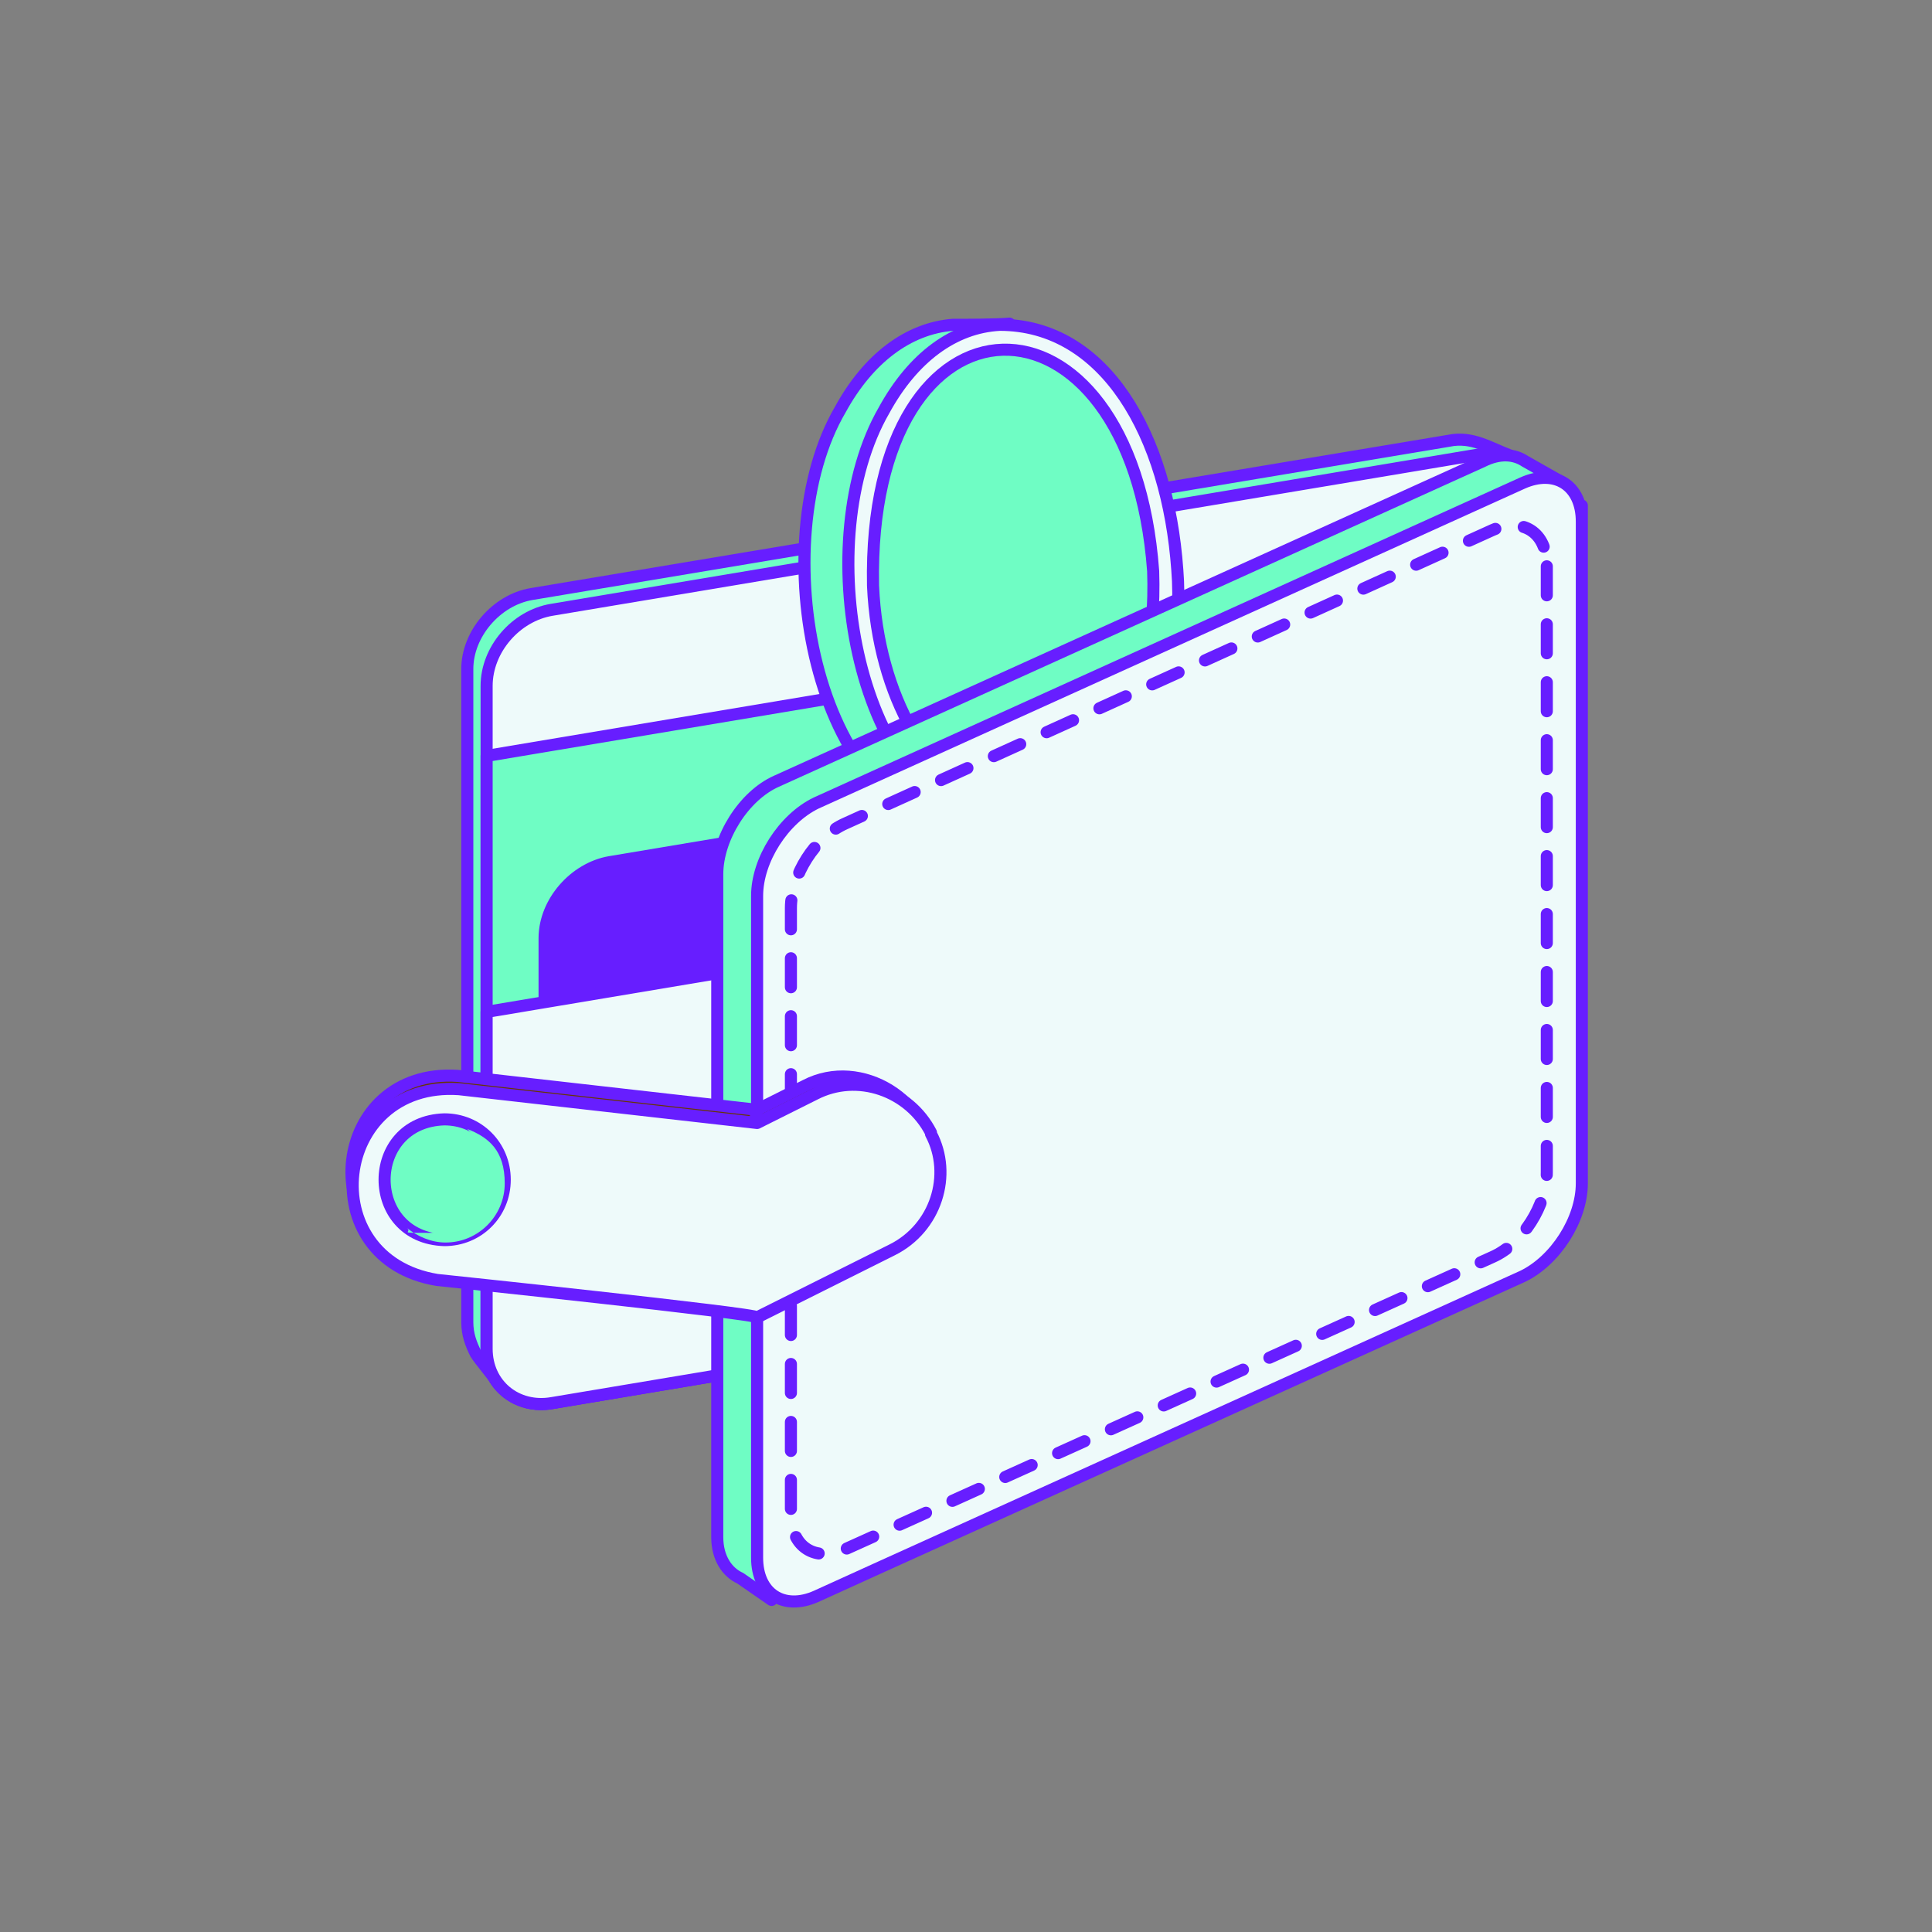 <?xml version="1.0" encoding="UTF-8"?>
<svg id="Layer_1" xmlns="http://www.w3.org/2000/svg" version="1.1" viewBox="0 0 160 160">
  <rect x="0" y="0" width="160" height="160" fill="#808080" stroke="none"/>
  <!-- Generator: Adobe Illustrator 29.8.2, SVG Export Plug-In . SVG Version: 2.1.1 Build 3)  -->
  <defs>
    <style>
      .st0, .st1, .st2, .st3 {
        fill: none;
      }

      .st1 {
        stroke-dasharray: 2.4 2.4;
      }

      .st1, .st2, .st3 {
        stroke: #671eff;
        stroke-linejoin: round;
      }

      .st1, .st3 {
        stroke-linecap: round;
      }

      .st4, .st5 {
        isolation: isolate;
      }

      .st6 {
        fill: #eefafa;
      }

      .st7, .st5 {
        fill: #6ffdc4;
      }

      .st8 {
        fill: #673606;
      }

      .st9 {
        fill: #671eff;
      }

      .st5 {
        mix-blend-mode: multiply;
      }
    </style>
  </defs>
  <g class="st4">
    <g id="Layer_11" data-name="Layer_1">
      <rect class="st0" width="160" height="160"/>
      <g>
        <g>
          <g>
            <path class="st7" d="M124.5,38.2l.5-.5-2-.8h0c-.8-.4-1.9-.6-3-.4l-76,12.7c-2.9.5-5.3,3.3-5.3,6.2v54.1c0,1,.3,1.8.7,2.5h0c0,.2.3.4.5.6l1.3,1.8.6-.6c.7.2,1.4.2,2.1,0l76-12.7c2.9-.5,5.3-3.3,5.3-6.2v-54.1c0-1.1-.3-2-.9-2.8h.2Z"/>
            <path class="st2" d="M124.5,38.2l.5-.5c-1.6-.6-3.1-1.6-5-1.2l-76,12.7c-2.9.5-5.3,3.3-5.3,6.2v54.1c0,1,.3,1.8.7,2.6.3.5,1.5,1.9,1.8,2.4l.6-.6c.7.2,1.4.2,2.1,0l76-12.7c2.9-.5,5.3-3.3,5.3-6.2v-54.1c0-1.1-.3-2-.9-2.8h.2Z"/>
          </g>
          <g>
            <path class="st6" d="M128.1,42.1v54.9c0,3-2.4,5.8-5.4,6.3l-77,12.9c-2.9.5-5.4-1.5-5.4-4.5v-54.9c0-3,2.4-5.8,5.4-6.3l77-12.9c2.9-.5,5.4,1.5,5.4,4.5Z"/>
            <path class="st2" d="M128.1,42.1v54.9c0,3-2.4,5.8-5.4,6.3l-77,12.9c-2.9.5-5.4-1.5-5.4-4.5v-54.9c0-3,2.4-5.8,5.4-6.3l77-12.9c2.9-.5,5.4,1.5,5.4,4.5,0,0,0-3,0,0Z"/>
          </g>
          <g>
            <path class="st7" d="M128.1,47.9v49.1c0,3-2.4,5.8-5.4,6.3l-77,12.9c-2.9.5-5.4-1.5-5.4-4.5v-49.1l87.7-14.7h.1Z"/>
            <path class="st2" d="M128.1,47.9v49.1c0,3-2.4,5.8-5.4,6.3l-77,12.9c-2.9.5-5.4-1.5-5.4-4.5v-49.1l87.7-14.7h.1Z"/>
          </g>
          <g>
            <g>
              <path class="st7" d="M91,61.9c-1.8,3.3-4.2,5.6-7,6.5v.5h-3.8c-.6,0-1.1,0-1.7-.3h0c-6.4-1.8-11.2-10-11.7-20-.3-5.4.8-10.6,2.9-14.7,2.2-4.1,5.4-6.6,9-7h4.9v.8c5.7,2.5,9.9,10.2,10.4,19.5.3,5.4-.8,10.6-2.9,14.7h-.1Z"/>
              <path class="st2" d="M91,61.9c-1.8,3.3-4.2,5.6-7,6.5v.5c-1,0-2.9,0-3.9,0-12.8-1.3-16.9-24.1-10.5-35,2.3-4.2,5.6-6.7,9.3-7,.9,0,3.7,0,4.7-.1v.9c10.2,4.3,13.3,24,7.4,34.1h0Z"/>
            </g>
            <g>
              <g>
                <path class="st7" d="M85.5,28.2c-.9-.2-1.8-.3-2.7-.3-3.5.2-6.6,2.5-8.8,6.5-2.1,3.9-3.1,8.9-2.8,14.1.5,9.6,5,17.4,11,19,.9.2,1.8.3,2.7.3,7-.4,12.2-9.6,11.6-20.7-.5-9.6-5-17.4-11-19h0Z"/>
                <path class="st2" d="M85.5,28.2c-10.3-2.3-14.9,11.3-14.3,20.4.7,10.6,5.6,19.3,13.7,19.3,15.5-1.6,15-35.6.6-39.7h0Z"/>
              </g>
              <g>
                <path class="st6" d="M82.5,66.6c-5.4-1.5-9.8-8.9-10.2-18.1-.5-10.5,4.2-19.2,10.6-19.6.8,0,1.6,0,2.3.3,5.4,1.5,9.8,8.9,10.2,18.1.5,10.5-4.2,19.2-10.6,19.6-.8,0-1.6,0-2.3-.3M82,68.6c1,.3,2,.4,3,.3,3.8-.2,7.2-2.7,9.6-7.1,2.2-4,3.2-9.2,2.9-14.7-.5-10-5.4-18.2-11.7-20-1-.3-2-.4-3-.3-3.8.2-7.2,2.7-9.6,7.1-2.2,4-3.2,9.2-2.9,14.7.5,10,5.4,18.2,11.7,20h0Z"/>
                <g>
                  <path class="st3" d="M82.5,66.6c-5.4-1.5-9.8-8.9-10.2-18.1-.5-25.8,21.4-25.9,23.2-1.2.4,11.4-4.7,21.1-13,19.3"/>
                  <path class="st2" d="M82,68.6c11.1,2.6,16.3-11.6,15.5-21.4-.8-11.2-6-20.3-14.7-20.3-3.8.2-7.2,2.7-9.6,7.1-6.1,10.6-2.5,31.6,8.8,34.6h0Z"/>
                </g>
              </g>
            </g>
          </g>
          <g>
            <path class="st9" d="M110.8,80.8c.2-6.5.5-13,.6-19.6l-60.9,10.2c-2.9.5-5.4,3.3-5.4,6.3v27.9l65.5-11c-.8-4.5,0-9.6.2-13.9h0Z"/>
            <path class="st2" d="M110.8,80.8c.2-6.5.5-13,.6-19.6l-60.9,10.2c-2.9.5-5.4,3.3-5.4,6.3v27.9l65.5-11c-.8-4.5,0-9.6.2-13.9,0,0,0,4.3,0,0h0Z"/>
          </g>
          <g>
            <path class="st6" d="M128.1,69.1v27.9c0,3-2.4,5.8-5.4,6.3l-77,12.9c-2.9.5-5.4-1.5-5.4-4.5v-27.9l87.7-14.7h.1Z"/>
            <path class="st2" d="M128.1,69.1v27.9c0,3-2.4,5.8-5.4,6.3l-77,12.9c-2.9.5-5.4-1.5-5.4-4.5v-27.9l87.7-14.7h.1Z"/>
          </g>
          <g>
            <path class="st7" d="M129.3,39.9l-3-1.7c-.9-.6-2.1-.7-3.5,0l-58.5,26.5c-2.7,1.2-4.9,4.7-4.9,7.7v54.9c0,1.7.8,2.9,1.9,3.4l2.6,1.8,1.9-2.7,57-25.8c2.7-1.2,4.9-4.7,4.9-7.7v-54l1.6-2.3h0Z"/>
            <path class="st2" d="M129.3,39.9l-3-1.7c-.9-.6-2.1-.7-3.5,0l-58.5,26.5c-2.7,1.2-4.9,4.7-4.9,7.7v54.9c0,1.7.8,2.9,1.9,3.4l2.6,1.8,1.9-2.7,57-25.8c2.7-1.2,4.9-4.7,4.9-7.7v-54l1.6-2.3h0Z"/>
          </g>
          <g>
            <path class="st6" d="M131,43.2v54.8c0,3-2.2,6.4-4.9,7.7l-53,24-5.5,2.5c-2.7,1.2-4.9-.2-4.9-3.2v-54.8c0-3,2.2-6.4,4.9-7.7l58.5-26.5c2.7-1.2,4.9.2,4.9,3.2Z"/>
            <path class="st2" d="M131,43.2v54.8c0,3-2.2,6.4-4.9,7.7l-53,24-5.5,2.5c-2.7,1.2-4.9-.2-4.9-3.2v-54.8c0-3,2.2-6.4,4.9-7.7l58.5-26.5c2.7-1.2,4.9.2,4.9,3.2,0,0,0-3,0,0Z"/>
          </g>
          <path class="st0" d="M131,45.9v52.2c0,3-2.2,6.4-4.9,7.7l-53,24,58-83.9h-.1Z"/>
          <path class="st1" d="M128.1,46.9v50.2c0,2.7-2,5.9-4.5,7l-53.6,24.2c-2.5,1.1-4.5-.2-4.5-2.9v-50.2c0-2.7,2-5.9,4.5-7l53.6-24.3c2.5-1.1,4.5.2,4.5,2.9h0Z"/>
        </g>
        <g>
          <path class="st8" d="M77.1,96.3c0,2.6-1.5,5.2-4,6.5l-11.2,5.6v-16.1l4.8-2.4c3.5-1.8,7.9-.3,9.6,3.2.5,1,.7,2.1.7,3.2h.1Z"/>
          <path class="st2" d="M77.1,96.3c0,2.6-1.5,5.2-4,6.5l-11.2,5.6v-16.1l4.8-2.4c4.6-2.4,10.5,1.3,10.4,6.4h0Z"/>
        </g>
        <g>
          <path class="st8" d="M37.9,89.1c-4.3-.5-8.3,2.7-8.8,7s2.7,8.3,7,8.8l26.5,3v-16l-24.7-2.8Z"/>
          <path class="st2" d="M37.9,89.1c-10.5-.7-12.2,14.1-1.8,15.8l26.5,3v-16l-24.7-2.8h0Z"/>
        </g>
        <g>
          <path class="st6" d="M77.1,93.8c-1.8-3.5-6.1-5-9.6-3.2l-4.8,2.4h0l-24.7-2.8c-4.3-.5-8.3,2.7-8.8,7s2.7,8.3,7,8.8l26.5,3h0l11.2-5.5c2.5-1.2,4-3.8,4-6.5s-.2-2.2-.7-3.2h-.1Z"/>
          <path class="st2" d="M77.1,93.8c-1.8-3.5-6.1-5-9.6-3.2l-4.8,2.4-24.7-2.8c-10.5-.7-12.2,14.1-1.8,15.8,0,0,26.7,2.8,26.5,3.1l11.2-5.6c3.6-1.8,5-6.2,3.2-9.6h0Z"/>
        </g>
        <g>
          <circle class="st7" cx="36.7" cy="97.7" r="5"/>
          <path class="st2" d="M41.8,97.7c0,2.8-2.2,5-5,5-6.6-.2-6.6-9.8,0-10,2.8,0,5,2.2,5,5h0Z"/>
        </g>
        <path class="st5" d="M38.7,93.5c1,.9,1.7,2.2,1.7,3.7,0,2.7-2.2,4.9-4.9,4.9s-1.3,0-1.8-.4c.9.7,2,1.2,3.2,1.2,2.7,0,4.9-2.2,4.9-4.9s-1.3-3.8-3.1-4.5Z"/>
      </g>
    </g>
  </g>
</svg>